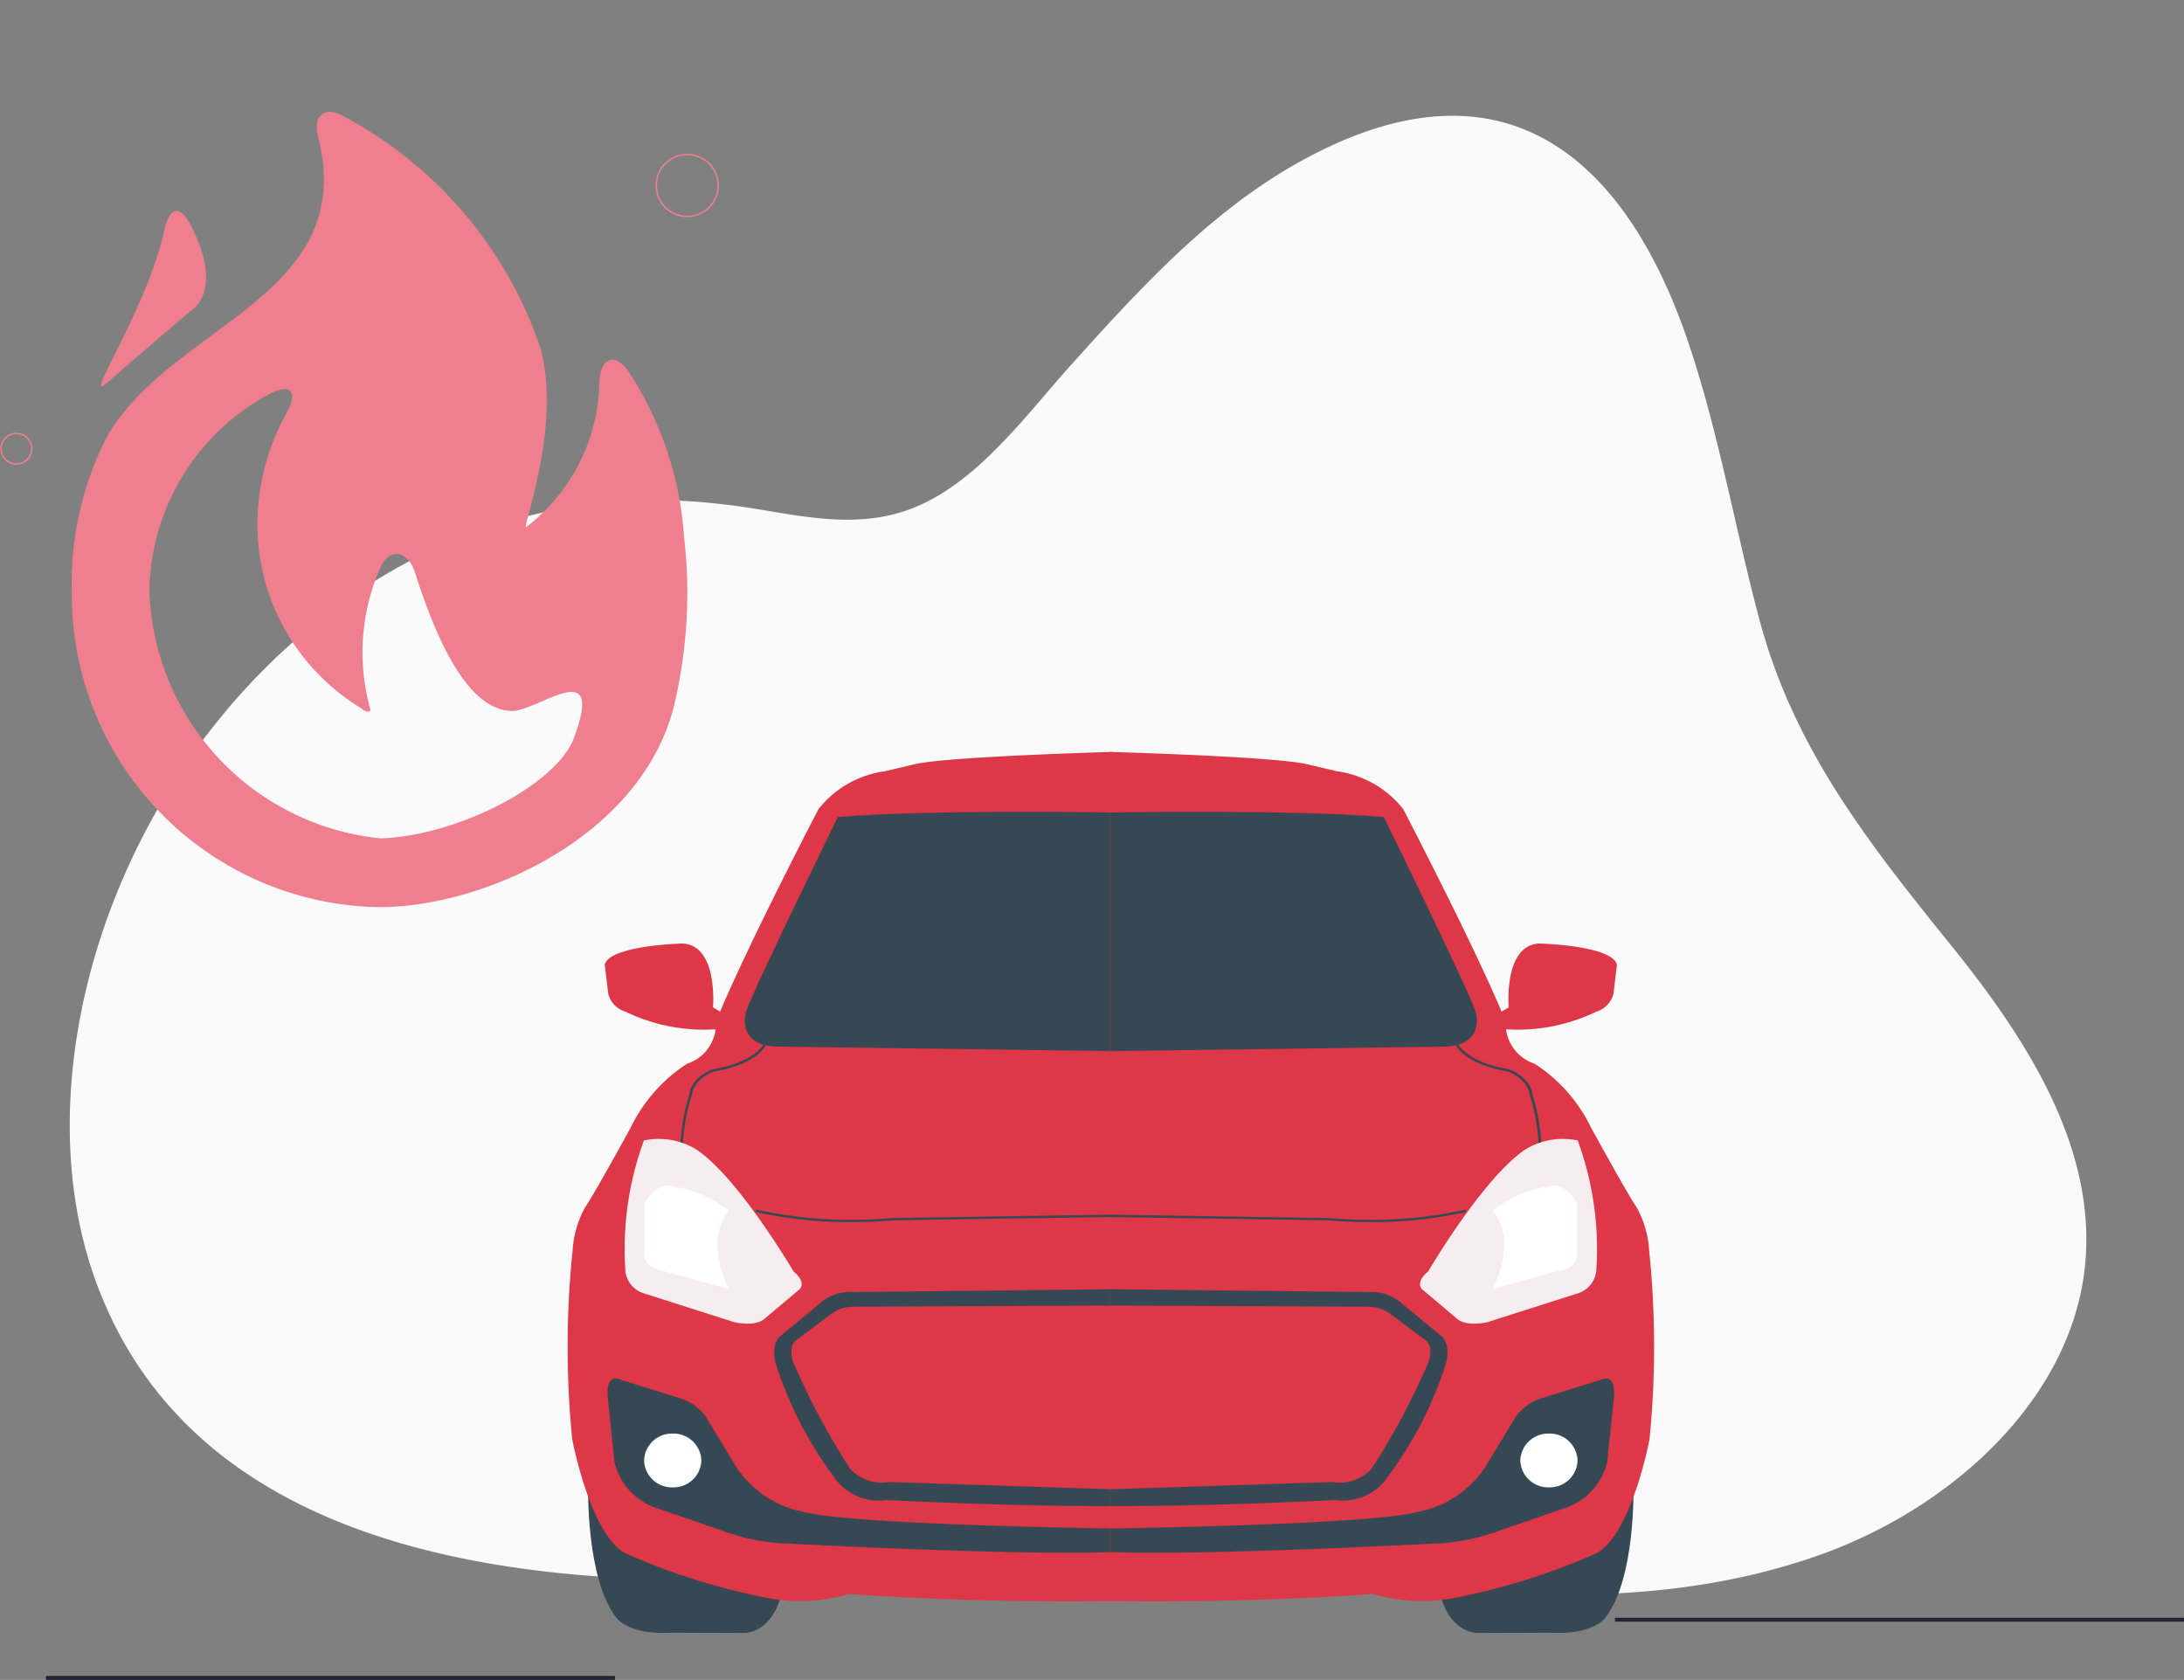 <svg xmlns="http://www.w3.org/2000/svg" width="71.282" height="54.826" viewBox="0 0 71.282 54.826"><rect x="0" y="0" width="71.282" height="54.826" fill="#808080" stroke="none"/><defs><style>.a{fill:#fafafa;}.b{fill:#ef7f8e;fill-rule:evenodd;}.c{fill:#272568;}.d,.f,.g{fill:none;}.d{stroke:#878787;stroke-width:0.097px;}.d,.g{stroke-miterlimit:2.613;}.e{fill:#878787;}.f{stroke:#ef7f8e;stroke-miterlimit:10;}.f,.g{stroke-width:0.048px;}.g{stroke:#212121;}.h{fill:#354853;}.i{fill:#de3748;}.j{fill:#fff;}.k{fill:#f5edf0;}</style></defs><g transform="translate(0.024)"><path class="a" d="M-1614.568,896.852c-5.937,1.3-12.008.082-17.955-.509-3.917-.39-7.692.14-11.616.428-9.979.733-21.049-.555-24.241-9.776-2.66-7.685,1.64-19.087,10.905-23.6a17.508,17.508,0,0,1,9.651-1.548c1.912.193,4.043.925,6.1.153,2.172-.815,3.779-3.077,5.248-4.705,2.185-2.426,4.492-4.969,7.423-6.608,6.725-3.761,10.724-.094,12.743,5.934.982,2.931,1.5,5.984,2.295,8.965,1.121,4.227,3.555,7.3,6.3,10.7,2.44,3.03,4.724,6.573,4.331,10.417-.446,4.362-4.376,7.94-8.758,9.466a21.263,21.263,0,0,1-2.423.683" transform="translate(1671.41 -845.385)"/><path class="b" d="M-1652.694,869.453h0c-.572,1.537-3.812,3.2-6.31,3.281a8.391,8.391,0,0,1-7.548-8.1,7.417,7.417,0,0,1,3.992-6.442c.66-.31.847.015.49.651a7.558,7.558,0,0,0-.958,3.56,7.027,7.027,0,0,0,3.37,6.072c.174.149.3.149.326.073a6.865,6.865,0,0,1,.331-4.68c.321-.652.9-.5,1.121.194.962,3.025,1.986,4.455,3.13,4.514.847.045,3.09-1.9,2.055.88m3.594-6.56h0a11.209,11.209,0,0,0-1.841-5.444c-.439-.581-.875-.38-.919.349a6.118,6.118,0,0,1-2.4,4.781c-.091-.089,1.155-3.309.478-5.838a13.451,13.451,0,0,0-6.407-7.566c-.632-.366-1.035-.051-.855.657a5.935,5.935,0,0,1,.179,1.114c.253,4.326-5.267,5.3-7.133,8.8a10.469,10.469,0,0,0-1.083,4.969,10.194,10.194,0,0,0,10.032,10.261c3.525,0,8.736-2.423,9.67-6.781A15.922,15.922,0,0,0-1649.1,862.893Zm-18.826-5.033c1.139-1.011,2.916-2.5,2.916-2.5.595-.745.221-1.86-.218-2.69-.341-.645-.68-.509-.833.2C-1666.621,855.475-1668.787,858.623-1667.927,857.86Z" transform="translate(1671.403 -845.372)"/><path class="c" d="M-1670.526,854.6v0Z" transform="translate(1671.536 -845.066)"/><path class="d" d="M-1670.526,854.6v0Z" transform="translate(1671.536 -845.066)"/><path class="e" d="M-1650.8,850.082v0Z" transform="translate(1669.724 -845.003)"/><path class="d" d="M-1650.8,850.082v0Z" transform="translate(1669.724 -845.003)"/><path class="f" d="M-1646.058,851.567a1.01,1.01,0,0,1-1.01,1.01,1.01,1.01,0,0,1-1.011-1.01,1.01,1.01,0,0,1,1.011-1.011A1.01,1.01,0,0,1-1646.058,851.567Z" transform="translate(1669.474 -845.513)"/><path class="f" d="M-1670.628,861.078a.5.5,0,0,1-.5.5.5.5,0,0,1-.5-.5.5.5,0,0,1,.5-.5A.5.5,0,0,1-1670.628,861.078Z" transform="translate(1671.638 -846.433)"/><rect class="c" width="18.522" height="0.079" transform="translate(52.712 52.823)"/><rect class="g" width="18.522" height="0.079" transform="translate(52.712 52.823)"/><path class="h" d="M-1650.526,898.392s-.087,3.044.935,4.333c0,0,.409.548,1.752.467l2.394.008s1.139.074,1.343-1.9Z" transform="translate(1669.699 -849.906)"/><path class="i" d="M-1633.5,872.026s-5.08.138-6.364.384l-1.052.247a3.327,3.327,0,0,0-2.161,1.234s-2.19,4.2-3.211,6.609l-.233-.136s.175-2.03-.993-2.085c0,0-2.366.055-2.54.686l.116.96a.816.816,0,0,0,.555.576,5.893,5.893,0,0,0,2.949.577,1.36,1.36,0,0,1-.934,1.124,5.184,5.184,0,0,0-1.839,2.084s-1.2,2.194-1.489,2.605a3.341,3.341,0,0,0-.409,1.427,30.524,30.524,0,0,0-.01,6.144s.594,3.154,1.762,3.73a21.541,21.541,0,0,0,4.38,1.4,5.716,5.716,0,0,0,2.89-.086s3.679.3,8.584.232Z" transform="translate(1669.768 -847.485)"/><path class="h" d="M-1632.819,891.335l-8.457.091a1.493,1.493,0,0,0-.954.274l-1.42,1.171s-.312.238-.136.9a12.451,12.451,0,0,0,1.888,3.675,1.745,1.745,0,0,0,1.713.767s3.591.2,7.367.2v-.549l-7.27-.238a1.414,1.414,0,0,1-1.265-.42,22.562,22.562,0,0,1-1.888-3.547s-.136-.494.116-.658l1.168-.877a1.23,1.23,0,0,1,.7-.22l8.438-.036Z" transform="translate(1669.085 -849.258)"/><path class="h" d="M-1649.378,894.591s-.507-.292-.448.549l.221,2.121a2.106,2.106,0,0,0,1.51,1.554l2.219.768a6.646,6.646,0,0,0,1.946.348s7.513.4,10.559.274v-.768s-8.535-.11-10.093-.549a3.36,3.36,0,0,1-2.277-1.646l-.9-1.481a1.7,1.7,0,0,0-.856-.585Z" transform="translate(1669.635 -849.553)"/><path class="j" d="M-1646.647,897.4a.908.908,0,0,1-.935.877.908.908,0,0,1-.934-.877.908.908,0,0,1,.934-.878.908.908,0,0,1,.935.878" transform="translate(1669.514 -849.734)"/><path class="h" d="M-1641.859,874.345s-2.8,5.705-3,6.363c0,0-.351,1.133,1.09,1.133l10.852.146V874.2s-5.712-.11-8.944.146" transform="translate(1669.182 -847.682)"/><path class="h" d="M-1647.128,885.82h-.083a6.556,6.556,0,0,1,.293-1.656c.059-.558.726-.81.755-.82,1.449-.242,1.7-.875,1.7-.882l.079.025c-.01.027-.259.683-1.755.931,0,0-.64.242-.7.761a6.525,6.525,0,0,0-.292,1.641" transform="translate(1669.394 -848.443)"/><path class="h" d="M-1641.36,888.881a13.7,13.7,0,0,1-3.15-.332l.023-.074a14.567,14.567,0,0,0,4.453.273l7.154-.11,0,.078-7.152.109c-.468.039-.914.055-1.329.055" transform="translate(1669.146 -848.996)"/><path class="h" d="M-1613.609,898.392s.088,3.044-.934,4.333c0,0-.409.548-1.752.467l-2.395.008s-1.139.074-1.343-1.9Z" transform="translate(1666.898 -849.906)"/><path class="i" d="M-1631.78,872.026s5.08.138,6.364.384l1.051.247a3.325,3.325,0,0,1,2.161,1.234s2.19,4.2,3.212,6.609l.233-.136s-.175-2.03.993-2.085c0,0,2.365.055,2.54.686l-.116.96a.819.819,0,0,1-.555.576,5.892,5.892,0,0,1-2.949.577,1.36,1.36,0,0,0,.934,1.124,5.182,5.182,0,0,1,1.84,2.084s1.2,2.194,1.489,2.605a3.341,3.341,0,0,1,.409,1.427,30.524,30.524,0,0,1,.01,6.144s-.594,3.154-1.762,3.73a21.541,21.541,0,0,1-4.38,1.4,5.719,5.719,0,0,1-2.891-.086s-3.678.3-8.583.232Z" transform="translate(1667.977 -847.485)"/><path class="h" d="M-1631.78,891.335l8.457.091a1.491,1.491,0,0,1,.954.274l1.421,1.171s.312.238.136.9a12.451,12.451,0,0,1-1.888,3.675,1.747,1.747,0,0,1-1.713.767s-3.591.2-7.367.2v-.549l7.27-.238a1.414,1.414,0,0,0,1.265-.42,22.557,22.557,0,0,0,1.888-3.547s.136-.494-.117-.658l-1.168-.877a1.227,1.227,0,0,0-.7-.22l-8.438-.036Z" transform="translate(1667.977 -849.258)"/><path class="h" d="M-1615.771,894.591s.506-.292.448.549l-.222,2.121a2.105,2.105,0,0,1-1.51,1.554l-2.219.768a6.646,6.646,0,0,1-1.946.348s-7.513.4-10.559.274v-.768s8.535-.11,10.091-.549a3.361,3.361,0,0,0,2.278-1.646l.9-1.481a1.7,1.7,0,0,1,.856-.585Z" transform="translate(1667.977 -849.553)"/><path class="j" d="M-1617.026,897.4a.908.908,0,0,0,.935.877.908.908,0,0,0,.934-.877.908.908,0,0,0-.934-.878.908.908,0,0,0-.935.878" transform="translate(1666.622 -849.734)"/><path class="h" d="M-1622.837,874.345s2.8,5.705,3,6.363c0,0,.35,1.133-1.091,1.133l-10.851.146V874.2s5.712-.11,8.943.146" transform="translate(1667.977 -847.682)"/><path class="h" d="M-1616.559,885.82h-.083a6.425,6.425,0,0,0-.291-1.634c-.056-.527-.7-.768-.7-.771-1.489-.245-1.737-.9-1.747-.928l.079-.025c0,.006.248.64,1.69.879.036.013.7.264.764.83a6.462,6.462,0,0,1,.292,1.649" transform="translate(1666.839 -848.443)"/><path class="h" d="M-1623.3,888.881c-.416,0-.862-.016-1.331-.055l-7.148-.109v-.078l7.152.109a14.565,14.565,0,0,0,4.455-.272l.022.074a13.691,13.691,0,0,1-3.15.332" transform="translate(1667.977 -848.996)"/><path class="k" d="M-1648.581,885.977a10.281,10.281,0,0,0-.613,4.2.855.855,0,0,0,.613.8l2.92.933s.73.192,1.051-.137l1.11-.933s.233-.22-.2-.576c0,0-1.752-2.99-3.124-3.95a2.338,2.338,0,0,0-1.752-.33" transform="translate(1669.577 -848.765)"/><path class="j" d="M-1645.744,888.433a3.843,3.843,0,0,0-2.1-.823,1.054,1.054,0,0,0-.662.622v1.5s-.116.549.584.657l2.181.6s-.856-1.555,0-2.56" transform="translate(1669.514 -848.916)"/><path class="k" d="M-1615.486,885.977a10.277,10.277,0,0,1,.613,4.2.855.855,0,0,1-.613.8l-2.92.933s-.73.192-1.052-.137l-1.109-.933s-.234-.22.2-.576c0,0,1.752-2.99,3.124-3.95a2.338,2.338,0,0,1,1.752-.33" transform="translate(1666.953 -848.765)"/><path class="j" d="M-1618.02,888.433a3.843,3.843,0,0,1,2.1-.823,1.054,1.054,0,0,1,.662.622v1.5s.116.549-.584.657l-2.181.6s.856-1.555,0-2.56" transform="translate(1666.713 -848.916)"/><rect class="c" width="18.522" height="0.079" transform="translate(1.501 54.722)"/><rect class="g" width="18.522" height="0.079" transform="translate(1.501 54.722)"/></g></svg>